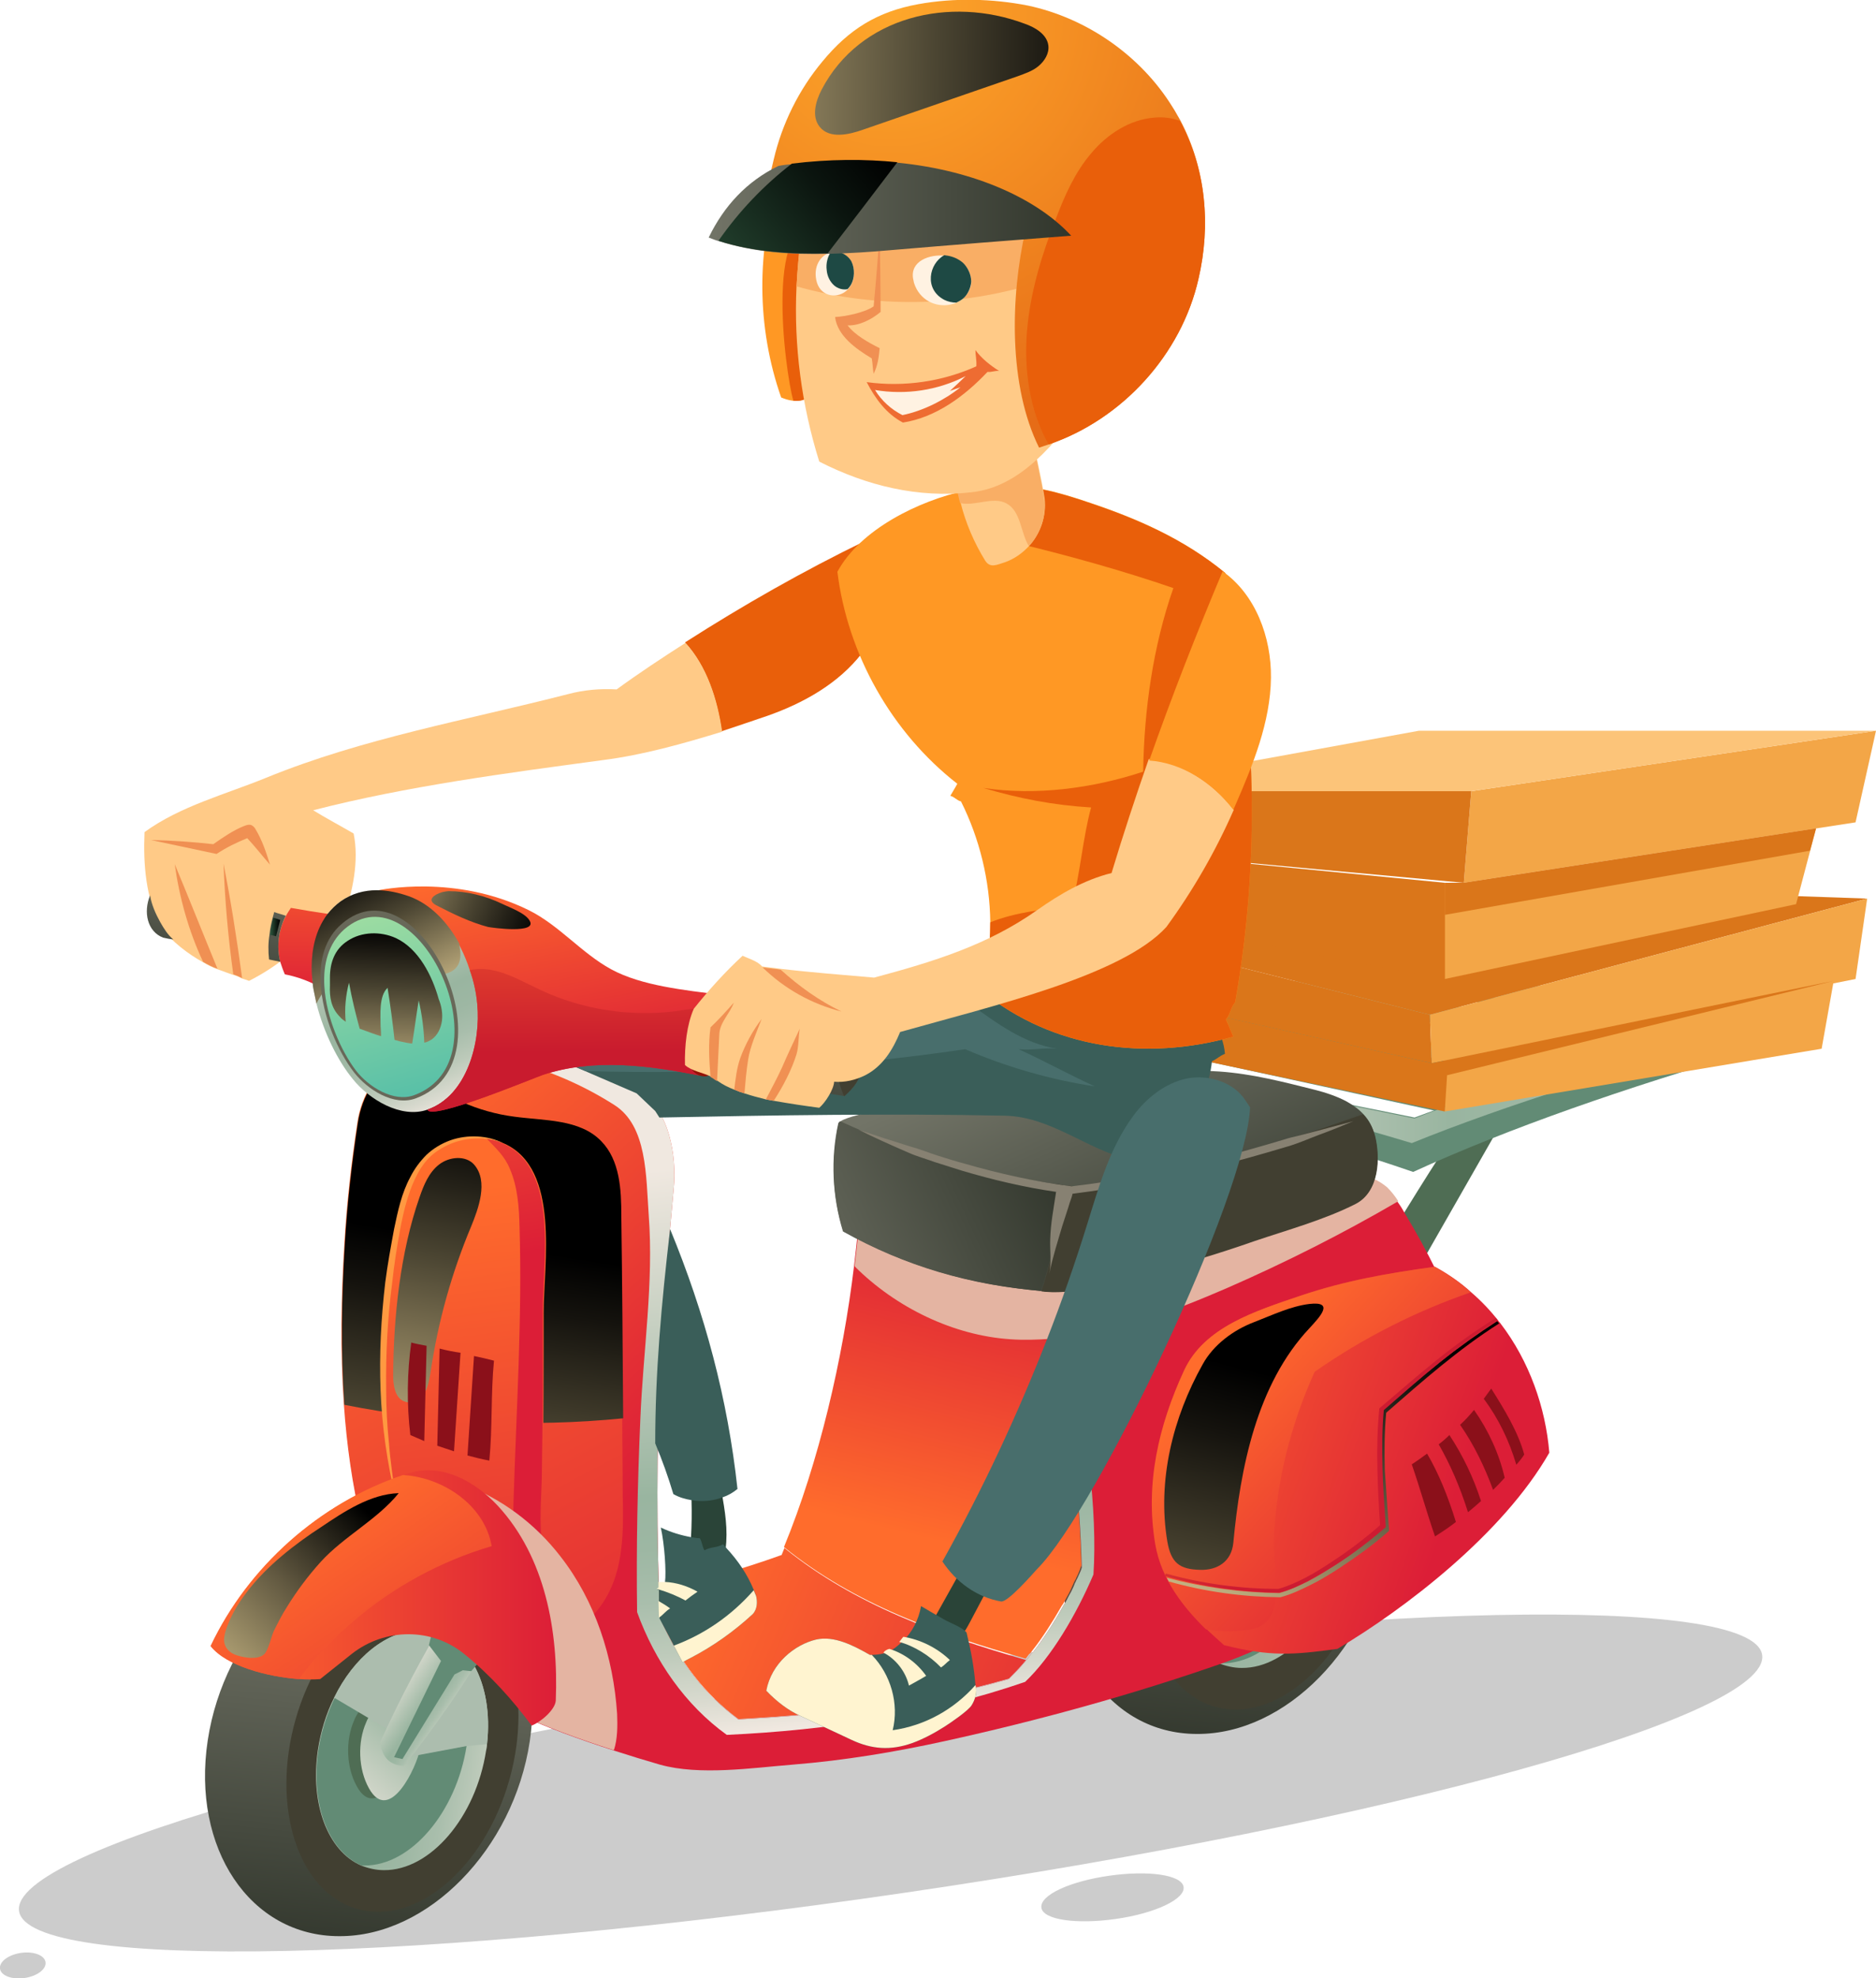 <?xml version="1.0" encoding="utf-8"?>
<!-- Generator: Adobe Illustrator 24.1.0, SVG Export Plug-In . SVG Version: 6.00 Build 0)  -->
<svg version="1.1" id="Layer_1" xmlns="http://www.w3.org/2000/svg" xmlns:xlink="http://www.w3.org/1999/xlink" x="0px" y="0px"
	 viewBox="0 0 403.7 425.5" style="enable-background:new 0 0 403.7 425.5;" xml:space="preserve">
<style type="text/css">
	.st0{opacity:0.2;fill-rule:evenodd;clip-rule:evenodd;enable-background:new    ;}
	.st1{fill:#628B75;}
	.st2{fill:#4F6D54;}
	.st3{fill:url(#SVGID_1_);}
	.st4{fill:#DA761A;}
	.st5{fill:#F3A647;}
	.st6{fill:#FCC479;}
	.st7{fill:url(#SVGID_2_);}
	.st8{fill:#413F31;}
	.st9{fill:url(#SVGID_3_);}
	.st10{fill:url(#SVGID_4_);}
	.st11{fill:url(#SVGID_5_);}
	.st12{fill:url(#SVGID_6_);}
	.st13{fill:url(#SVGID_7_);}
	.st14{fill:url(#SVGID_8_);}
	.st15{fill:url(#SVGID_9_);}
	.st16{fill:url(#SVGID_10_);}
	.st17{fill:url(#SVGID_11_);}
	.st18{fill:url(#SVGID_12_);}
	.st19{fill:url(#SVGID_13_);}
	.st20{fill:#FF9941;}
	.st21{fill:url(#SVGID_14_);}
	.st22{fill:url(#SVGID_15_);}
	.st23{fill:#8B101A;}
	.st24{fill:url(#SVGID_16_);}
	.st25{fill:url(#SVGID_17_);}
	.st26{fill:url(#SVGID_18_);}
	.st27{fill:#E4B4A2;}
	.st28{fill:url(#SVGID_19_);}
	.st29{fill:url(#SVGID_20_);}
	.st30{fill:url(#SVGID_21_);}
	.st31{fill:#ACBDAE;}
	.st32{fill:url(#SVGID_22_);}
	.st33{fill:url(#SVGID_23_);}
	.st34{fill:url(#SVGID_24_);}
	.st35{fill:url(#SVGID_25_);}
	.st36{fill:url(#SVGID_26_);}
	.st37{fill:url(#SVGID_27_);}
	.st38{fill:#878172;}
	.st39{fill:#2A4438;}
	.st40{fill:#3A5E59;}
	.st41{fill:#486E6C;}
	.st42{fill:#FFF4D0;}
	.st43{fill:#E95F0A;}
	.st44{fill:#FFCA87;}
	.st45{fill:#F09053;}
	.st46{fill:#FF9824;}
	.st47{fill:#F9AE65;}
	.st48{fill:#EE6C32;}
	.st49{fill:#FFF2E2;}
	.st50{fill:url(#SVGID_28_);}
	.st51{fill:#1E4944;}
	.st52{fill:url(#SVGID_29_);}
	.st53{fill:url(#SVGID_30_);}
	.st54{fill:url(#SVGID_31_);}
	.st55{fill:url(#SVGID_32_);}
	.st56{fill:url(#SVGID_33_);}
	.st57{fill:#951206;}
	.st58{fill:url(#SVGID_34_);}
	.st59{fill:url(#SVGID_35_);}
	.st60{fill:url(#SVGID_36_);}
	.st61{fill:url(#SVGID_37_);}
	.st62{fill:url(#SVGID_38_);}
	.st63{fill:url(#SVGID_39_);}
	.st64{fill:url(#SVGID_40_);}
	.st65{fill:url(#SVGID_41_);}
	.st66{fill:url(#SVGID_42_);}
	.st67{fill:#686859;}
	.st68{fill:url(#SVGID_43_);}
	.st69{fill:url(#SVGID_44_);}
</style>
<g>
	<g>
		<path class="st0" d="M188.2,360c103.6-15.2,189.1-17,191-4c1.9,13.1-80.5,35.9-184.1,51.1c-103.6,15.2-189.1,17-191,4
			C2.2,398,84.6,375.2,188.2,360z"/>
		<path class="st0" d="M238.7,403.5c8.4-1.2,15.6-0.2,16,2.4s-6.1,5.7-14.6,6.9c-8.4,1.2-15.6,0.2-16-2.4
			C223.7,407.7,230.2,404.7,238.7,403.5z"/>
		<path class="st0" d="M4.5,420.1c2.7-0.4,5.1,0.5,5.3,2c0.2,1.5-1.8,3-4.5,3.4c-2.7,0.4-5.1-0.5-5.3-2
			C-0.2,422,1.8,420.5,4.5,420.1z"/>
	</g>
</g>
<g>
	<g>
		<path class="st1" d="M296.3,208.8c-23.7,4.6-47.7,11.4-71.8,19.8c25.8,4.1,52.3,10.7,79.3,18.8c20.5-8.3,46.1-16.2,73.9-23.9
			C349.6,216.5,322.3,211.2,296.3,208.8z M362.7,223.7c-0.5,0.1-1,0.3-1.5,0.4c-1.5,0.4-2.9,0.8-4.4,1.2l-67.7-11.4
			c2.2-0.5,4.3-0.9,6.4-1.3C316,214.9,338.9,218.9,362.7,223.7z M269.3,218.5c4.7-1.2,9.2-2.3,13.6-3.3l65.6,12.4
			c-3.9,1.1-7.8,2.3-11.7,3.5L269.3,218.5z M329.4,233.4c-3.8,1.2-7.5,2.4-11.2,3.7l-67.3-13.7c4.2-1.2,8.4-2.3,12.5-3.4
			L329.4,233.4z M235.8,228.2l-1.2-0.2c3.5-1,6.9-2,10.4-2.9l66.4,14.4c-2.4,0.8-4.7,1.7-7,2.6L235.8,228.2z"/>
		<path class="st2" d="M312.5,244.9c-0.8,0.3-14.3,22.4-14.3,22.4l6.2,7l18.4-32.2L312.5,244.9z"/>
		<path class="st1" d="M377.7,222l-1.2,4.2c-26.6,7.8-51.4,16.3-72.4,25.9c-22.7-7.8-49.4-15-78.4-21.9l-1.1-3.2l11.3-0.4l68.5,13.8
			c17.9-6.7,36.8-12.7,56.9-18L377.7,222z"/>
		<linearGradient id="SVGID_1_" gradientUnits="userSpaceOnUse" x1="224.572" y1="226.6" x2="377.741" y2="226.6">
			<stop  offset="0" style="stop-color:#F0E8E0"/>
			<stop  offset="0.57" style="stop-color:#99B5A0"/>
			<stop  offset="0.662" style="stop-color:#9DB7A3"/>
			<stop  offset="0.755" style="stop-color:#A9BEAC"/>
			<stop  offset="0.847" style="stop-color:#BDCABA"/>
			<stop  offset="0.938" style="stop-color:#D9DACF"/>
			<stop  offset="1" style="stop-color:#F0E8E0"/>
		</linearGradient>
		<path class="st3" d="M296.3,207.3c-23.7,4.6-47.7,11.4-71.8,19.8c25.8,4.1,52.3,10.7,79.3,18.8c20.5-8.3,46.1-16.2,73.9-23.9
			C349.6,215,322.3,209.8,296.3,207.3z M362.7,222.2c-0.5,0.1-1,0.3-1.5,0.4c-1.5,0.4-2.9,0.8-4.4,1.2l-67.7-11.4
			c2.2-0.5,4.3-0.9,6.4-1.3C316,213.4,338.9,217.4,362.7,222.2z M269.3,217c4.7-1.2,9.2-2.3,13.6-3.3l65.6,12.4
			c-3.9,1.1-7.8,2.3-11.7,3.5L269.3,217z M329.4,231.9c-3.8,1.2-7.5,2.4-11.2,3.7l-67.3-13.7c4.2-1.2,8.4-2.3,12.5-3.4L329.4,231.9z
			 M235.8,226.7l-1.2-0.2c3.5-1,6.9-2,10.4-2.9l66.4,14.4c-2.4,0.8-4.7,1.7-7,2.6L235.8,226.7z"/>
	</g>
	<g>
		<polygon class="st4" points="224.6,197.5 303.6,189.9 401.8,193.3 307.7,218.3 		"/>
		<g>
			<polygon class="st5" points="315,189.9 399.3,176.9 403.7,157.2 316.6,170.2 			"/>
			<polygon class="st5" points="310.9,210.6 386.5,194.5 390.8,178.2 315,189.9 310.9,189.9 			"/>
			<polygon class="st6" points="233.9,170.2 316.6,170.2 403.7,157.2 305.3,157.2 			"/>
			<g>
				<polygon class="st4" points="233.9,170.2 235.9,182.6 315,189.9 316.6,170.2 				"/>
				<polygon class="st4" points="240,183 240,197.1 310.9,210.6 310.9,189.9 				"/>
				<polygon class="st4" points="310.9,196.8 389.5,183 390.8,178.2 315,189.9 310.9,189.9 				"/>
			</g>
		</g>
		<polygon class="st4" points="224.6,197.5 226.2,210.6 308.1,228.7 307.7,218.3 		"/>
		<polygon class="st5" points="307.7,218.3 308.1,228.7 399.3,210.6 401.8,193.3 		"/>
		<polygon class="st5" points="394.6,211 392,225.6 310.9,239.1 310.9,228.1 		"/>
		<polygon class="st4" points="310.9,239.1 231.1,222.3 228.2,211 308.1,228.7 394.6,211 311.4,231.3 		"/>
	</g>
	<g>
		<g>
			<linearGradient id="SVGID_2_" gradientUnits="userSpaceOnUse" x1="267.427" y1="297.705" x2="258.913" y2="378.79">
				<stop  offset="0" style="stop-color:#727467"/>
				<stop  offset="1" style="stop-color:#31362C"/>
			</linearGradient>
			<path class="st7" d="M298.6,331.1c3.5-23.2-9.1-42.1-28.3-42.1c-19.1-0.1-37.5,18.7-41,41.9c-3.5,23.2,9.1,42.1,28.3,42.1
				C276.7,373.1,295.1,354.3,298.6,331.1z"/>
			
				<ellipse transform="matrix(0.273 -0.962 0.962 0.273 -123.34 502.844)" class="st8" cx="271.2" cy="333.1" rx="35.6" ry="23.9"/>
			<linearGradient id="SVGID_3_" gradientUnits="userSpaceOnUse" x1="226.495" y1="325.127" x2="299.457" y2="338.098">
				<stop  offset="0" style="stop-color:#F0E8E0"/>
				<stop  offset="0.57" style="stop-color:#99B5A0"/>
				<stop  offset="0.662" style="stop-color:#9DB7A3"/>
				<stop  offset="0.755" style="stop-color:#A9BEAC"/>
				<stop  offset="0.847" style="stop-color:#BDCABA"/>
				<stop  offset="0.938" style="stop-color:#D9DACF"/>
				<stop  offset="1" style="stop-color:#F0E8E0"/>
			</linearGradient>
			<path class="st9" d="M289.4,331.7c0,0.5-0.1,1-0.2,1.4c-2.2,14.3-12,25.8-22,25.7c-1.7,0-3.4-0.4-4.9-1
				c-7.1-3.1-11-13.1-9.3-24.8c0.6-4,1.8-7.9,3.5-11.3c4.2-8.6,11.3-14.5,18.5-14.5c0.2,0,0.4,0,0.6,0
				C285,307.8,290.9,318.4,289.4,331.7z"/>
			<path class="st1" d="M285,332.1c-2.2,14.2-12,25.8-22,25.7c-0.2,0-0.4,0-0.6,0c-7.1-3.1-11-13.1-9.3-24.8
				c2.2-14.3,12-25.8,22-25.7c0.2,0,0.4,0,0.6,0C282.8,310.4,286.8,320.4,285,332.1z"/>
			<path class="st2" d="M261.4,340.8c4.4,7.9,10.3-4.6,11-8.5c0.4-2.6,0.4-6.7-1.5-8.7c-1.2-1.3-3.1-2-4.8-1.7
				c-2.4,0.4-4.4,2.4-5.3,4.7C258.9,330.9,259.1,336.7,261.4,340.8z"/>
			<linearGradient id="SVGID_4_" gradientUnits="userSpaceOnUse" x1="255.207" y1="347.949" x2="273.249" y2="326.664">
				<stop  offset="0" style="stop-color:#F0E8E0"/>
				<stop  offset="1" style="stop-color:#99B5A0"/>
			</linearGradient>
			<path class="st10" d="M264,341.2c4.4,7.9,10.3-4.6,11-8.5c0.4-2.6,0.4-6.7-1.5-8.7c-1.2-1.3-3.1-2-4.8-1.7
				c-2.4,0.4-4.4,2.4-5.3,4.7C261.5,331.3,261.7,337.1,264,341.2z"/>
		</g>
		<linearGradient id="SVGID_5_" gradientUnits="userSpaceOnUse" x1="106.742" y1="211.392" x2="175.258" y2="285.179">
			<stop  offset="0" style="stop-color:#FF6C2C"/>
			<stop  offset="1" style="stop-color:#DC1E37"/>
		</linearGradient>
		<path class="st11" d="M323.3,313.9c-10.2,13.1-22.8,24.6-37.3,32.9c-7.2,4.1-14.8,8.1-22.7,10.9c-19.4,6.8-39.8,12.4-59.8,16.8
			c-10.9,2.4-21.8,4.2-32.9,5.1c-8.8,0.7-20,2.4-28.6,0c-3.1-0.9-6.4-1.9-9.8-3c-14.7-4.7-31.2-11.3-41.8-20.7
			c-1.3-1.2-2.5-2.4-3.6-3.6c-3.8-7.5-6.6-15.3-8.6-23.4c-5-19.8-5.1-41-3.9-61.2c0.5-8.7,1.5-17.5,2.8-26.1c0.9-6,4-10.7,8.8-13.9
			c1-0.7,2.1-1.3,3.2-1.9c0,0,0,0,0,0c15.5-2.8,33.4,1.4,48.7,9.5c6.3,3.3,7.8,13.7,7.2,20.1c-0.9,10.2-1.9,20.4-2.5,30.6
			c-1.1,18.7-1.3,37.4-0.7,56.1c0,2,0.1,3.9,0.2,5.9c4.2,9.7,9.8,16.6,16.9,21.9c19.9-1.1,39.1-3.2,58.2-8.7c1.1-1.1,2.4-2.4,3.7-4
			c0.3-0.3,0.6-0.7,0.8-1c0.2-0.3,0.4-0.6,0.7-0.8c2.2-2.8,4.4-6.2,6.3-9.6c0.3-0.6,0.7-1.1,1-1.7c0.3-0.6,0.6-1.2,0.9-1.7
			c0.3-0.6,0.6-1.2,0.8-1.8c0.2-0.3,0.3-0.7,0.5-1c0.2-0.4,0.3-0.7,0.5-1.1c0.2-0.4,0.4-0.9,0.5-1.3c-0.4-15-2.1-32.4-6.7-48.7
			c-1.2-4.4-2.6-8.7-4.3-12.8c-0.1-0.2-0.1-0.3-0.2-0.5c1.2-0.4,2.4-0.7,3.7-1.1c22.4-6.7,44.5-13.8,66.9-20.4
			c2-0.6,4.5,0.8,6.2,2.2c1,0.8,1.8,1.9,2.6,3c0.5,0.7,0.9,1.4,1.3,2.1C312,277,319.1,295.2,323.3,313.9z"/>
		<linearGradient id="SVGID_6_" gradientUnits="userSpaceOnUse" x1="79.412" y1="243.855" x2="151.577" y2="380.888">
			<stop  offset="0" style="stop-color:#FF6C2C"/>
			<stop  offset="1" style="stop-color:#DC1E37"/>
		</linearGradient>
		<path class="st12" d="M130.3,343.9c-4.1,6.9-12.1,10.9-20.1,12.2c-6.6,1.1-13.2,0.5-19.9-0.3c-1.3-1.2-2.5-2.4-3.6-3.6
			c-7.9-15.5-11.5-32.7-12.7-50.1c-0.8-11.5-0.6-23.2,0.1-34.5c0.5-8.7,1.5-17.5,2.8-26.1c0.9-6,4-10.7,8.8-13.9
			c1.1,1,2.3,2.2,3.7,3.3c6,4.9,13.4,8.2,21.1,9.2c6.6,0.9,14.2,0.5,18.8,5.3c4,4.1,4.3,10.4,4.3,16c0.1,14.5,0.2,29.1,0.3,43.6
			c0,5.5,0.1,11.1,0.1,16.6C134.2,329.3,134.2,337.4,130.3,343.9z"/>
		<linearGradient id="SVGID_7_" gradientUnits="userSpaceOnUse" x1="88.828" y1="379.409" x2="106.396" y2="267.783">
			<stop  offset="0" style="stop-color:#F9E3A5"/>
			<stop  offset="0.316" style="stop-color:#A2936B"/>
			<stop  offset="0.65" style="stop-color:#4B4532"/>
			<stop  offset="0.886" style="stop-color:#15130E"/>
			<stop  offset="1" style="stop-color:#000000"/>
		</linearGradient>
		<path class="st13" d="M134.1,305.1c-20,2-40.3,1-60-2.9c-0.8-11.5-0.6-23.2,0.1-34.5c0.5-8.7,1.5-17.5,2.8-26.1
			c0.9-6,4-10.7,8.8-13.9c1.1,1,2.3,2.2,3.7,3.3c6,4.9,13.4,8.2,21.1,9.2c6.6,0.9,14.2,0.5,18.8,5.3c4,4.1,4.3,10.4,4.3,16
			C133.9,276,134,290.5,134.1,305.1z"/>
		<linearGradient id="SVGID_8_" gradientUnits="userSpaceOnUse" x1="201.364" y1="331.524" x2="216.5" y2="268.005">
			<stop  offset="0" style="stop-color:#FF6C2C"/>
			<stop  offset="1" style="stop-color:#DC1E37"/>
		</linearGradient>
		<path class="st14" d="M232.7,336.8c-0.2,0.4-0.3,0.9-0.5,1.3c-0.2,0.4-0.3,0.8-0.5,1.1c-0.1,0.3-0.3,0.7-0.5,1
			c-0.3,0.6-0.5,1.2-0.8,1.8c-0.3,0.6-0.6,1.2-0.9,1.7c-0.3,0.6-0.6,1.2-1,1.7c-2,3.5-4.1,6.8-6.3,9.6c-0.2,0.3-0.4,0.6-0.7,0.8
			c-0.3,0.3-0.5,0.7-0.8,1c-18.7-5.3-36.8-11.7-52-24c7.5-18.2,12.7-40.5,15.1-60.6c0.3-2.6,0.6-5.1,0.8-7.5l37.2,10.3
			c1.7,4.1,3.1,8.4,4.3,12.8C230.6,304.4,232.3,321.8,232.7,336.8z"/>
		<linearGradient id="SVGID_9_" gradientUnits="userSpaceOnUse" x1="144.819" y1="343.319" x2="246.915" y2="386.574">
			<stop  offset="0" style="stop-color:#FF6C2C"/>
			<stop  offset="1" style="stop-color:#DC1E37"/>
		</linearGradient>
		<path class="st15" d="M168.8,333c-0.2,0.5-0.4,1-0.6,1.5c-8.6,3.1-17.4,5.6-26.4,7.5c0,2,0.1,3.9,0.2,5.9
			c4.2,9.7,9.8,16.6,16.9,21.9c19.9-1.1,39.1-3.2,58.2-8.7c1.1-1.1,2.4-2.4,3.7-4C202.1,351.7,184,345.3,168.8,333z"/>
		<linearGradient id="SVGID_10_" gradientUnits="userSpaceOnUse" x1="159.588" y1="249.751" x2="172.156" y2="371.378">
			<stop  offset="0" style="stop-color:#F0E8E0"/>
			<stop  offset="0.57" style="stop-color:#99B5A0"/>
			<stop  offset="0.662" style="stop-color:#9DB7A3"/>
			<stop  offset="0.755" style="stop-color:#A9BEAC"/>
			<stop  offset="0.847" style="stop-color:#BDCABA"/>
			<stop  offset="0.938" style="stop-color:#D9DACF"/>
			<stop  offset="1" style="stop-color:#F0E8E0"/>
		</linearGradient>
		<path class="st16" d="M235.3,338.7c-3.7,8.7-9.1,17.8-14.7,23.1c-20.6,7.1-42.4,10.4-64.2,11.4c-8.9-6.4-15.5-15.9-19.3-26.4
			c-0.2-13.9,0.1-27.8,0.7-41.6c0.6-14.6,2.9-29.3,1.8-43.8c-0.6-8.4-0.3-19.2-7.4-23.7c-12.7-8.1-27.9-12.3-43.1-11.9c0,0,0,0,0,0
			c15.5-2.8,33.4,1.4,48.7,9.5c6.3,3.3,7.8,13.7,7.2,20.1c-0.9,10.2-1.9,20.4-2.5,30.6c-1.1,18.7-1.3,37.4-0.7,56.1
			c0,2,0.1,3.9,0.2,5.9c4.2,9.7,9.8,16.6,16.9,21.9c19.9-1.1,39.1-3.2,58.2-8.7c1.1-1.1,2.4-2.4,3.7-4c0.3-0.3,0.6-0.7,0.8-1
			c0.2-0.3,0.4-0.6,0.7-0.8c2.2-2.8,4.4-6.2,6.3-9.6c0.3-0.6,0.7-1.1,1-1.7c0.3-0.6,0.6-1.2,0.9-1.7c0.3-0.6,0.6-1.2,0.8-1.8
			c0.2-0.3,0.3-0.7,0.5-1c0.2-0.4,0.3-0.7,0.5-1.1c0.2-0.4,0.4-0.9,0.5-1.3c-0.4-15-2.1-32.4-6.7-48.7c-1.2-4.4-2.6-8.7-4.3-12.8
			c-0.1-0.2-0.1-0.3-0.2-0.5c1.2-0.4,2.4-0.7,3.7-1.1c1.5,4.5,2.9,9.3,4.1,14.1C233.9,305.8,236.2,325.4,235.3,338.7z"/>
		<linearGradient id="SVGID_11_" gradientUnits="userSpaceOnUse" x1="237.54" y1="296.13" x2="312.896" y2="322.726">
			<stop  offset="0" style="stop-color:#FF6C2C"/>
			<stop  offset="1" style="stop-color:#DC1E37"/>
		</linearGradient>
		<path class="st17" d="M333.4,312.5c-10,17.5-31.1,33.6-45.6,42.2c-9.5,1.3-14.4,1.7-24.4-0.8c-1.2-1.1-2.5-2.2-3.8-3.5
			c-3-2.9-5.9-6.2-8-10.2c-0.1-0.3-0.3-0.5-0.4-0.8c-1.1-2.3-2-4.7-2.4-7.3c-2.2-13,0.7-25.5,6.2-37.4c4.3-9.3,15.2-12.7,24.9-16
			c9.7-3.3,18.8-4.8,28.9-6.2c2.9,1.6,5.5,3.4,7.8,5.5c2.2,1.9,4.1,3.9,5.9,6.2c0.1,0.2,0.3,0.3,0.4,0.5
			C329.1,292.8,332.6,302.8,333.4,312.5z"/>
		<linearGradient id="SVGID_12_" gradientUnits="userSpaceOnUse" x1="96.323" y1="256.201" x2="111.729" y2="374.99">
			<stop  offset="0" style="stop-color:#FF6C2C"/>
			<stop  offset="1" style="stop-color:#DC1E37"/>
		</linearGradient>
		<path class="st18" d="M120.3,350.7c-2.5-1-5-2.1-7.5-3.1c-4.7-2-9.1-4.3-13.4-7.2c-6.6-4.5-12.6-10.4-14.2-18.2
			c-3.6-17.7-3.4-36-0.3-53.8c1.3-7.3,2.8-17.4,9.9-21.5c3-1.8,6.7-2.5,10.2-1.9c1.2,0.2,2.4,0.5,3.5,1c12.1,5.4,8.5,26,8.5,36.3
			c0,11.7,0,23.3-0.2,35c-0.1,5.3-0.7,10.8,0.2,16.1C117.8,339.1,119.1,344.9,120.3,350.7z"/>
		<linearGradient id="SVGID_13_" gradientUnits="userSpaceOnUse" x1="81.949" y1="330.482" x2="100.328" y2="238.046">
			<stop  offset="0" style="stop-color:#F9E3A5"/>
			<stop  offset="0.316" style="stop-color:#A2936B"/>
			<stop  offset="0.65" style="stop-color:#4B4532"/>
			<stop  offset="0.886" style="stop-color:#15130E"/>
			<stop  offset="1" style="stop-color:#000000"/>
		</linearGradient>
		<path class="st19" d="M84.6,295.8c0,2.2,0.4,5,2.5,5.7c1.6,0.6,3.3-0.4,4.2-1.8c0.9-1.4,1.1-3.1,1.4-4.8
			c1.6-10.7,4.5-21.1,8.7-31.1c1.5-3.7,3.8-9.7,0.6-13.3c-1.8-2-5.3-1.7-7.5,0c-2.2,1.7-3.3,4.4-4.2,7
			C86.1,269.5,84.7,283.3,84.6,295.8z"/>
		<path class="st20" d="M85.1,322.1c-1.8-7.5-2.9-15.2-3.2-23c-0.3-7.8,0.1-15.5,1-23.2c0.5-3.9,1.2-7.7,1.9-11.5
			c0.8-3.8,1.6-7.7,3.5-11.2c0.9-1.8,2.1-3.4,3.5-4.8c1.5-1.4,3.2-2.4,5.1-3.1c3.7-1.3,8-1.1,11.4,0.6c-3.6-1.4-7.7-1.3-11.2,0.1
			c-1.7,0.7-3.4,1.7-4.7,3c-1.3,1.3-2.3,2.9-3.1,4.6c-1.6,3.4-2.5,7.2-3.2,10.9c-0.7,3.8-1.3,7.6-1.7,11.4c-1,7.6-1.4,15.3-1.3,23
			c0,3.8,0.2,7.7,0.6,11.5C84,314.4,84.6,318.2,85.1,322.1z"/>
		<linearGradient id="SVGID_14_" gradientUnits="userSpaceOnUse" x1="96.32" y1="204.776" x2="108.482" y2="270.454">
			<stop  offset="0" style="stop-color:#FF6C2C"/>
			<stop  offset="1" style="stop-color:#DC1E37"/>
		</linearGradient>
		<path class="st21" d="M120.3,350.7c-2.5-1-5-2.1-7.5-3.1c-2.6-7.7-2.5-16.2-2.3-24.4c0.6-19.8,1.9-39.6,1.3-59.3
			c-0.1-4.2-0.4-8.6-2.1-12.5c-1.1-2.7-3-4.4-4.9-6.4c1.2,0.2,2.4,0.5,3.5,1c12.1,5.4,8.5,26,8.5,36.3c0,11.7,0,23.3-0.2,35
			c-0.1,5.3-0.7,10.8,0.2,16.1C117.8,339.1,119.1,344.9,120.3,350.7z"/>
		
			<linearGradient id="SVGID_15_" gradientUnits="userSpaceOnUse" x1="251.551" y1="295.803" x2="305.067" y2="335.534" gradientTransform="matrix(0.994 0.112 -0.112 0.994 46.719 -30.683)">
			<stop  offset="0" style="stop-color:#FF6C2C"/>
			<stop  offset="1" style="stop-color:#DC1E37"/>
		</linearGradient>
		<path class="st22" d="M308.7,272.5c2.9,1.6,5.5,3.4,7.8,5.5c-11.9,4.1-23.3,9.9-33.6,17.1c-5.2,11.5-8.2,23.5-8.8,36.1
			c-0.3,5.7,3.2,17.6-4.5,19.2c-2.9,0.6-6.5,0.7-10.1,0.1c-4.8-4.7-9.6-10.7-10.9-18.3c-2.2-13,0.7-25.5,6.2-37.4
			c4.3-9.3,15.2-12.7,24.9-16C289.5,275.5,298.6,273.9,308.7,272.5z"/>
		<path class="st23" d="M88.5,288.8c1.1,0.3,2.2,0.5,3.3,0.7L91.3,310c-1-0.4-2-0.9-3-1.3C87.5,302,87.6,295.3,88.5,288.8z
			 M94.6,290.1l-0.5,20.9c1.2,0.4,2.4,0.8,3.6,1.2l1.4-21.2C97.7,290.8,96.1,290.5,94.6,290.1z M102,291.7l-1.4,21.4
			c1.5,0.4,3.1,0.8,4.7,1.1c0.7-7.2,0.3-14.3,1-21.5C104.8,292.3,103.4,292,102,291.7z"/>
		<linearGradient id="SVGID_16_" gradientUnits="userSpaceOnUse" x1="236.922" y1="419.415" x2="268.815" y2="294.545">
			<stop  offset="0" style="stop-color:#F9E3A5"/>
			<stop  offset="0.316" style="stop-color:#A2936B"/>
			<stop  offset="0.65" style="stop-color:#4B4532"/>
			<stop  offset="0.886" style="stop-color:#15130E"/>
			<stop  offset="1" style="stop-color:#000000"/>
		</linearGradient>
		<path class="st24" d="M258.8,293.5c-6.4,11.4-9.8,25-7.6,38.1c0.8,4.6,2.6,6,7.1,6.1c3.7,0.1,6.7-1.8,7.1-5.8
			c1.5-16,5-34.1,16.4-46.2c2.3-2.5,5.4-5.8,0-5.2c-4.1,0.5-8,2.4-11.9,3.9C265.4,286.1,261.1,289.3,258.8,293.5z"/>
		<path class="st23" d="M307.1,312.7c2.4,4.1,4.4,8.9,6.2,14.7c-1.4,1.1-2.9,2.1-4.5,3.1c-1.8-5.2-3.2-10.3-5-15.5
			C304.9,314.3,306,313.5,307.1,312.7z M309.6,310.7c2.4,4.2,4.5,8.9,6.3,14.6c1-0.8,1.9-1.6,2.8-2.4c-1.6-5-3.9-9.8-6.8-14.2
			C311.2,309.4,310.4,310.1,309.6,310.7z M314.2,306.5c3,4.3,5.3,9.1,7.1,14c0.8-0.8,1.7-1.7,2.5-2.6c-1.2-5.2-3.5-10.2-6.6-14.6
			C316.2,304.5,315.3,305.5,314.2,306.5z M320.9,298.7c-0.5,0.7-1.1,1.5-1.6,2.2c3.2,4.3,5.5,9.1,7,14.2c0.6-0.7,1.2-1.4,1.7-2.2
			C326.7,308,323.6,303,320.9,298.7z"/>
		<linearGradient id="SVGID_17_" gradientUnits="userSpaceOnUse" x1="265.272" y1="363.668" x2="298.529" y2="284.6">
			<stop  offset="0" style="stop-color:#F9E3A5"/>
			<stop  offset="0.316" style="stop-color:#A2936B"/>
			<stop  offset="0.65" style="stop-color:#4B4532"/>
			<stop  offset="0.886" style="stop-color:#15130E"/>
			<stop  offset="1" style="stop-color:#000000"/>
		</linearGradient>
		<path class="st25" d="M298.9,329l0,0.3l-0.2,0.2c-3.4,3-7.1,5.6-10.9,8.1c-1.9,1.2-3.8,2.4-5.9,3.4c-2,1-4.1,2-6.4,2.6l0,0l-0.1,0
			c-8.1-0.1-16.1-1.2-23.9-3.4c-0.1-0.3-0.3-0.5-0.4-0.8c7.9,2.1,16.1,3.2,24.2,3.3h0c2.1-0.6,4.1-1.5,6.1-2.5c2-1,3.9-2.2,5.7-3.4
			c3.7-2.4,7.2-5,10.5-7.9c-0.3-4.1-0.5-8.3-0.6-12.4c-0.1-4.3,0-8.5,0.4-12.8l0-0.2l0.1-0.1c4.1-3.5,8.1-7,12.4-10.4
			c3.9-3.1,8.1-6.1,12.3-8.8c0.1,0.2,0.3,0.3,0.4,0.5c-8.7,5.5-16.5,12.4-24.3,19.2c-0.4,4.1-0.4,8.3-0.3,12.5
			C298.3,320.6,298.6,324.8,298.9,329z"/>
		<linearGradient id="SVGID_18_" gradientUnits="userSpaceOnUse" x1="238.097" y1="280.034" x2="285.396" y2="310.711">
			<stop  offset="0" style="stop-color:#FF6C2C"/>
			<stop  offset="1" style="stop-color:#CD1B31"/>
		</linearGradient>
		<path class="st26" d="M250.9,338.5c7.9,2.2,16.1,3.3,24.3,3.3l-0.1,0c2.1-0.6,4.1-1.5,6-2.5c1.9-1,3.8-2.2,5.6-3.4
			c3.7-2.4,7.2-5.1,10.5-8l-0.2,0.5c-0.3-4.2-0.5-8.4-0.6-12.6c-0.1-4.2,0-8.4,0.4-12.6l0-0.2l0.1-0.1c4-3.4,8-6.9,12.1-10.2
			c4.1-3.3,8.4-6.4,12.9-9.2l0.4,0.5c-8.9,5.6-16.8,12.6-24.7,19.5l0.2-0.3c-0.4,4.1-0.4,8.3-0.3,12.5c0.1,4.2,0.4,8.3,0.7,12.5
			l0,0.3l-0.2,0.2c-3.4,2.9-6.9,5.6-10.7,8c-1.9,1.2-3.8,2.3-5.8,3.4c-2,1-4,2-6.2,2.5l-0.1,0l-0.1,0c-8.3-0.1-16.5-1.3-24.5-3.6
			L250.9,338.5z"/>
		<path class="st27" d="M132.1,376.5c-14.7-4.7-31.2-11.3-41.8-20.7c-1.3-1.2-2.5-2.4-3.6-3.6c-3.8-7.5-6.6-15.3-8.6-23.4
			c0.2-0.4,0.4-0.8,0.6-1.3c1.9-3.7,4.7-6.9,8.3-9c3.9-2.3,8.3-0.7,12.4,0.7c8.4,3,15.8,8.6,21.2,15.6c7.5,9.6,11.4,21.7,12.2,33.9
			C132.9,371.3,132.9,374.1,132.1,376.5z"/>
		<g>
			<linearGradient id="SVGID_19_" gradientUnits="userSpaceOnUse" x1="82.825" y1="341.221" x2="74.311" y2="422.305">
				<stop  offset="0" style="stop-color:#727467"/>
				<stop  offset="1" style="stop-color:#31362C"/>
			</linearGradient>
			<path class="st28" d="M114,374.6c3.5-23.2-9.1-42.1-28.3-42.1c-19.1-0.1-37.5,18.7-41,41.9c-3.5,23.2,9.1,42.1,28.3,42.1
				C92.1,416.6,110.5,397.8,114,374.6z"/>
			
				<ellipse transform="matrix(0.273 -0.962 0.962 0.273 -299.33 356.897)" class="st8" cx="86.6" cy="376.6" rx="35.6" ry="23.9"/>
			<linearGradient id="SVGID_20_" gradientUnits="userSpaceOnUse" x1="41.893" y1="368.642" x2="114.854" y2="381.613">
				<stop  offset="0" style="stop-color:#F0E8E0"/>
				<stop  offset="0.57" style="stop-color:#99B5A0"/>
				<stop  offset="0.662" style="stop-color:#9DB7A3"/>
				<stop  offset="0.755" style="stop-color:#A9BEAC"/>
				<stop  offset="0.847" style="stop-color:#BDCABA"/>
				<stop  offset="0.938" style="stop-color:#D9DACF"/>
				<stop  offset="1" style="stop-color:#F0E8E0"/>
			</linearGradient>
			<path class="st29" d="M104.8,375.2c0,0.5-0.1,1-0.2,1.4c-2.2,14.3-12,25.8-22,25.7c-1.7,0-3.4-0.4-4.9-1
				c-7.1-3.1-11-13.1-9.3-24.8c0.6-4,1.8-7.9,3.5-11.3c4.2-8.6,11.3-14.5,18.5-14.5c0.2,0,0.4,0,0.6,0
				C100.4,351.3,106.3,361.9,104.8,375.2z"/>
			<path class="st1" d="M100.4,375.6c-2.2,14.2-12,25.8-22,25.7c-0.2,0-0.4,0-0.6,0c-7.1-3.1-11-13.1-9.3-24.8
				c2.2-14.3,12-25.8,22-25.7c0.2,0,0.4,0,0.6,0C98.2,353.9,102.2,363.9,100.4,375.6z"/>
			<path class="st2" d="M76.8,384.3c4.4,7.9,10.3-4.6,11-8.5c0.4-2.6,0.4-6.7-1.5-8.7c-1.2-1.3-3.1-2-4.8-1.7
				c-2.4,0.4-4.4,2.4-5.3,4.7C74.3,374.4,74.5,380.2,76.8,384.3z"/>
			<linearGradient id="SVGID_21_" gradientUnits="userSpaceOnUse" x1="70.605" y1="391.464" x2="88.646" y2="370.18">
				<stop  offset="0" style="stop-color:#F0E8E0"/>
				<stop  offset="1" style="stop-color:#99B5A0"/>
			</linearGradient>
			<path class="st30" d="M79.4,384.7c4.4,7.9,10.3-4.6,11-8.5c0.4-2.6,0.4-6.7-1.5-8.7c-1.2-1.3-3.1-2-4.8-1.7
				c-2.4,0.4-4.4,2.4-5.3,4.7C76.9,374.8,77.1,380.6,79.4,384.7z"/>
			<path class="st31" d="M104.8,375.2l-4.4,0.4L87.6,378l-3.7-5.7l-12-7.1c4.2-8.6,11.3-14.5,18.5-14.5c0.2,0,0.4,0,0.6,0
				C100.4,351.3,106.3,361.9,104.8,375.2z"/>
			<linearGradient id="SVGID_22_" gradientUnits="userSpaceOnUse" x1="84.797" y1="358.773" x2="99.189" y2="368.706">
				<stop  offset="0" style="stop-color:#F0E8E0"/>
				<stop  offset="0.57" style="stop-color:#99B5A0"/>
				<stop  offset="0.662" style="stop-color:#9DB7A3"/>
				<stop  offset="0.755" style="stop-color:#A9BEAC"/>
				<stop  offset="0.847" style="stop-color:#BDCABA"/>
				<stop  offset="0.938" style="stop-color:#D9DACF"/>
				<stop  offset="1" style="stop-color:#F0E8E0"/>
			</linearGradient>
			<path class="st32" d="M104.7,354.1c-5.4,9.4-11.1,17.2-17.7,25.8c-3.1-0.2-4.7-1.7-5.2-5.1c4.4-9.7,9.4-19.1,14.9-28.2
				C100,347.8,102.3,351.5,104.7,354.1z"/>
			<polygon class="st1" points="97.8,360.2 99.6,359.3 101.4,359.5 103.1,357.5 93.1,350.6 92.3,353.9 94.9,357.3 84.8,378 
				86.6,378.4 			"/>
			<g>
				<linearGradient id="SVGID_23_" gradientUnits="userSpaceOnUse" x1="45.313" y1="343.736" x2="119.669" y2="343.736">
					<stop  offset="0" style="stop-color:#FF6C2C"/>
					<stop  offset="1" style="stop-color:#DC1E37"/>
				</linearGradient>
				<path class="st33" d="M119.6,365.8c-0.1,2-3.3,4.7-5.2,5.4c-4-5.4-8.9-10.9-14.5-15.4c-7-5.7-17-5.6-24.1-0.1
					c-3.9,3.1-6.9,5.5-6.9,5.5c-1.3,0.1-2.9,0.1-4.5,0c-6.8-0.5-15.6-2.8-19-7.1c8.1-17.1,23.4-30.7,41.4-36.8
					c0.4-0.1,0.8-0.3,1.2-0.4c7-2.2,14.2,1.7,19.2,7.1C117.3,335,120.2,350.8,119.6,365.8z"/>
				<linearGradient id="SVGID_24_" gradientUnits="userSpaceOnUse" x1="64.846" y1="326.433" x2="109.848" y2="392.111">
					<stop  offset="0" style="stop-color:#FF6C2C"/>
					<stop  offset="1" style="stop-color:#DC1E37"/>
				</linearGradient>
				<path class="st34" d="M105.8,332.6c-10.9,3.2-21.2,8.8-29.8,16.2c-4.3,3.7-8.3,7.8-11.7,12.4c-6.8-0.5-15.6-2.8-19-7.1
					c8.1-17.1,23.4-30.7,41.4-36.8c0.4,0,0.8,0.1,1.2,0.1C96.3,318.4,104.4,324.3,105.8,332.6z"/>
			</g>
			<linearGradient id="SVGID_25_" gradientUnits="userSpaceOnUse" x1="27.172" y1="377.17" x2="78.66" y2="324.87">
				<stop  offset="0" style="stop-color:#F9E3A5"/>
				<stop  offset="8.763931e-02" style="stop-color:#EED99E"/>
				<stop  offset="0.241" style="stop-color:#D1BF8B"/>
				<stop  offset="0.442" style="stop-color:#A2946B"/>
				<stop  offset="0.683" style="stop-color:#615840"/>
				<stop  offset="0.955" style="stop-color:#0E0D09"/>
				<stop  offset="1" style="stop-color:#000000"/>
			</linearGradient>
			<path class="st35" d="M53.1,342.5c-2.1,2.7-3.7,5.6-4.6,8.5c-0.2,0.8-0.4,1.7-0.2,2.5c0.3,1.3,1.4,2.2,2.7,2.6
				c1.6,0.5,4.4,1,5.8-0.2c0.9-0.7,1.6-3.9,2.1-5c0.9-1.8,1.8-3.6,2.9-5.3c2.1-3.4,4.5-6.6,7.2-9.6c5-5.5,12.2-9.1,16.8-14.8
				c-6.1,0.2-11.8,4-16.7,7.3C63.7,332,57.4,336.8,53.1,342.5z"/>
		</g>
		<path class="st27" d="M300.9,258.4C300.9,258.4,300.9,258.4,300.9,258.4c-12,7-24.3,13.2-36.9,18.7c-11.1,4.8-22.7,9.2-34.6,10.6
			c-1.1,0.1-2.2,0.3-3.3,0.3c-2.9,0.2-5.7,0.3-8.6,0.1c-12.3-0.8-24.7-6.8-33.6-15.7c0.3-2.6,0.6-5.1,0.8-7.5l37.2,10.3
			c-0.1-0.2-0.1-0.3-0.2-0.5c1.2-0.4,2.4-0.7,3.7-1.1c22.4-6.7,44.5-13.8,66.9-20.4c2-0.6,4.5,0.8,6.2,2.2
			C299.4,256.3,300.2,257.3,300.9,258.4z"/>
		<g>
			<linearGradient id="SVGID_26_" gradientUnits="userSpaceOnUse" x1="224.807" y1="223.683" x2="252.781" y2="285.712">
				<stop  offset="0" style="stop-color:#727467"/>
				<stop  offset="1" style="stop-color:#31362C"/>
			</linearGradient>
			<path class="st36" d="M291.6,258.9c-6.7,3.4-14.7,5.5-21.8,8c-7.4,2.6-15,4.9-22.6,6.8c-6.6,1.7-15.4,4.7-22.2,4.1
				c-15.7-1.3-29.8-5.3-43.5-12.9c-2.4-7.5-2.7-15.6-1-23.3c0-0.1,0.2-0.3,0.4-0.4c2.6-1.8,17.3-3.9,19.3-4.3
				c7-1.3,14.1-2.3,21.1-3.1c13.8-1.5,27-4.3,41.1-3.3c7.1,0.5,13.6,2.2,20.4,3.9c2.4,0.6,4.8,1.4,6.9,2.5c2.9,1.6,5.3,3.8,6.1,7.3
				C297,249,296.8,256.3,291.6,258.9z"/>
			<linearGradient id="SVGID_27_" gradientUnits="userSpaceOnUse" x1="163.484" y1="277.318" x2="227.135" y2="248.127">
				<stop  offset="0" style="stop-color:#727467"/>
				<stop  offset="1" style="stop-color:#31362C"/>
			</linearGradient>
			<path class="st37" d="M180.8,241.2c-0.2,0.1-0.3,0.3-0.4,0.4c-1.7,7.7-1.3,15.8,1,23.3c13.4,7.5,27.3,11.5,42.6,12.8
				c2.5-7.2,3.7-15,4.8-22.8C212.3,252.8,196,248.2,180.8,241.2z"/>
			<path class="st8" d="M293.3,239.7c-4.1,1.4-36.6,13.3-59.9,15.8c-1.5-0.2-3-0.4-4.5-0.5c-1.1,7.8-2.4,15.6-4.8,22.8
				c0.3,0,0.6,0.1,1,0.1c6.9,0.6,15.6-2.4,22.2-4.1c7.6-1.9,15.2-4.2,22.6-6.8c7.1-2.4,15.1-4.6,21.8-8c5.1-2.6,5.4-9.9,4.2-14.7
				C295.3,242.4,294.5,240.9,293.3,239.7z"/>
		</g>
		<path class="st38" d="M291.2,241.2c-2.4,1-4.8,2-7.3,2.9c-2.4,0.9-4.8,2-7.4,2.7c-5,1.5-10,2.9-15.1,4.2
			c-10.1,2.5-20.3,4.5-30.6,5.8c-0.1,0.6-0.5,1.6-0.6,1.9c-0.5,1.7-1.1,3.4-1.6,5c-1,3.4-2.1,6.8-2.8,10.3c0.5-2.4,0.1-5.1,0.2-7.5
			c0.1-3.3,0.7-6.4,1.2-9.7c0-0.1,0-0.3,0.1-0.4c-6.9-1-13.7-2.6-20.4-4.6c-1.9-0.6-3.8-1.2-5.7-1.8c-1.9-0.7-3.8-1.2-5.6-2
			c-3.7-1.6-7.3-3.2-10.9-5c3.8,1.3,7.5,2.5,11.4,3.7c1.9,0.5,3.8,1.3,5.7,1.9c1.9,0.6,3.8,1.2,5.7,1.7c7.6,2.2,15.3,3.9,23.1,4.9
			c0,0-0.1,0-0.1,0h0.2c0,0-0.1,0-0.1,0c10.3-1.2,20.5-3.2,30.5-5.8c5-1.3,10-2.7,15-4.2c1.2-0.4,2.5-0.7,3.8-1l3.8-1L291.2,241.2z"
			/>
		<path class="st38" d="M230.7,255.2h-0.2C230.5,255.2,230.5,255.2,230.7,255.2C230.6,255.2,230.6,255.2,230.7,255.2z"/>
	</g>
	<g>
		<path class="st39" d="M148.6,318.8c0.4,5.3,0.3,10.6-0.2,15.9c2.5,1.3,5,1.5,7.5,0.3c0.8-4.6,0.4-8.2-0.4-12.8
			c-0.2-1.3-0.5-2.6-1.5-3.5C152.8,317.5,150.4,318.6,148.6,318.8z"/>
		<path class="st40" d="M144.2,264.4c7.5,18.2,12.4,36.5,14.5,55.9c-1,0.8-2,1.4-3.2,1.8c-2.1,0.8-4.5,1-6.7,0.6
			c-1.3-0.2-2.7-0.6-3.9-1.3c-1.1-3.7-2.4-7.3-3.9-10.9C141,295.4,142.3,280.7,144.2,264.4z"/>
		<path class="st40" d="M263.6,226.7c-1.1,0.4-1.7,1.1-2.8,1.6c-1,9.7-8,18.2-17.3,21.3c-9.7-2.3-17.3-9.4-27.3-9.6
			c-24.8-0.5-49.4-0.1-74.3,0.4l-0.9-1.4l-4-3.8l-11.1-4.8l-1.9-0.8l-0.6-9c28.2-3.4,56.7-4.8,85-4.4c0-0.1,0-0.3,0-0.4
			c0.1-1.7,0.3-3.4,0.4-5.2c17.3,1.8,35.9,4.6,52.6,9.7C262.6,222.3,263.4,224.3,263.6,226.7z"/>
		<g>
			<path class="st41" d="M235.6,233.7c-9.4-1.4-19.1-4.2-27.9-8c-27,4-54.4,5.5-81.7,4.7l-1.9-0.8l-0.6-9c28.2-3.4,56.7-4.8,85-4.4
				c0-0.1,0-0.3,0-0.4c6,4.3,11.8,8.7,19,9.8c-2.9-0.3-5.4,0.4-8.3,0.1C224.7,228.2,230.1,231.2,235.6,233.7z"/>
		</g>
		<path class="st40" d="M162,347.2c-4,3.7-8.5,6.9-13.3,9.4c-0.6,0.3-1.2,0.6-1.8,1l-1.9-3.6l-3.1-5.9l-0.1-3.6l0-2.5
			c-0.1,0-0.3-0.1-0.4-0.1c0.1-0.1,0.3-0.2,0.4-0.3c0.5-0.3,0.9-0.7,1.3-1.1c0,0,0-0.1,0-0.1c0.3-2.3-0.1-8.2-0.9-11.8
			c2.1,1,4.4,1.7,6.7,2.1c0.6,0.1,1.2,0.2,1.7,0.2c0.5,0.8,0.5,1.8,1,2.6c1.4-0.8,2.6-0.5,4-1.3c0.3,0.3,0.5,0.5,0.7,0.8
			c2.5,2.7,4.5,5.6,5.9,9c0.2,0.4,0.3,0.8,0.5,1.2C163,344.5,163,346.1,162,347.2z"/>
		<path class="st42" d="M162,347.2c-4,3.7-8.5,6.9-13.3,9.4c-0.6,0.3-1.2,0.6-1.8,1l-1.9-3.6c6.5-2.4,12.3-6.4,17-11.7
			c0.1-0.1,0.1-0.1,0.2-0.2c0.2,0.4,0.3,0.8,0.5,1.2C163,344.5,163,346.1,162,347.2z"/>
		<path class="st42" d="M150.1,342.4c-1,0.7-1.6,1.1-2.6,1.9c-1.8-1-3.8-1.8-5.8-2.4c-0.1,0-0.3-0.1-0.4-0.1
			c0.1-0.1,0.3-0.2,0.4-0.3l0-1.2c0.5,0,0.9,0,1.4,0C145.5,340.4,148,341.2,150.1,342.4z"/>
		<path class="st42" d="M144.2,346c-1.1,0.7-1.3,1.2-2.4,2l-0.1-3.6C142.6,344.9,143.4,345.4,144.2,346z"/>
	</g>
	<g>
		<path class="st39" d="M207.6,336.4c-2.5,4.5-5.1,9.1-7.6,13.6c1,1.7,1.5,3.2,3.5,3.4c1.2,0.1,2.4-0.5,3.2-1.4c0.9-0.9,1.4-1.9,2-3
			c0.9-1.7,1.8-3.4,2.7-5.1c0.6-1.1,1.2-2.3,1.1-3.5C212.3,338.5,209.4,337.3,207.6,336.4z"/>
		<g>
			<path class="st43" d="M186.3,116.3c-13.4,6.5-26.4,13.9-38.9,21.9c4.6,5,6.9,12.1,7.9,19.1c3.3-1.1,6.6-2.2,9.8-3.3
				c7.7-2.7,15.3-6.9,20.4-13.5C190.5,134,189.4,123.5,186.3,116.3z"/>
			<path class="st44" d="M129.8,163.5c-20.7,2.8-42.2,5.6-62.4,10.8c2.4,1.5,6.3,3.6,8.7,5c1.2,5.9-0.2,12.5-2.2,18.2
				c-2,0.3-3.3,0.2-5.2,1c-3.9,5.3-9.2,9.5-15.1,12.5c-0.6-0.2-1.1-0.4-1.5-0.5c-0.6-0.3-1-0.5-1.9-0.8c0,0-0.1,0-0.1,0
				c-1.1-0.4-2.2-0.8-3.3-1.2c-1.1-0.4-2.1-0.9-3.1-1.5c-3.4-1.9-6.5-4.3-9.2-7.6c-3.1-6.5-3.7-13.2-3.4-20.4
				c7.7-5.6,17.4-8.1,26.2-11.7c20.8-8.5,43.2-12.4,65-18c3.4-0.9,6.9-1.2,10.4-1c4.8-3.5,9.8-6.8,14.8-10c4.6,5,6.9,12.1,7.9,19.1
				C146.9,160,138.4,162.4,129.8,163.5z"/>
			<path class="st45" d="M46.8,208.4c-1.1-0.4-2.1-0.9-3.1-1.5c-3.1-6.6-5.1-13.8-6.1-21C40.7,193.3,43.7,200.9,46.8,208.4z"/>
			<path class="st45" d="M52.1,210.4c-0.6-0.3-1-0.5-1.9-0.8c-1.1-7.9-1.8-15.8-2.1-23.8C49.7,193.9,51,202.2,52.1,210.4z"/>
			<path class="st45" d="M58.1,186c-1.6-1.8-3.2-3.9-4.9-5.7c-2.6,1.1-4.3,1.9-6.6,3.4c-4.7-1-9.4-2-14.1-3
				c4.6,0.1,8.9,0.4,13.4,0.9c2-1.4,4.3-3,6.6-3.9c0.5-0.2,1.1-0.4,1.6-0.2c0.4,0.2,0.7,0.5,0.9,0.9C56.4,180.7,57.3,183.4,58.1,186
				z"/>
		</g>
		<path class="st46" d="M265.8,215.6c-1,1.1-1,2.6-2,3.7c0.6,1.2,1,2.4,1.6,3.7c-18.9,5.3-38.8,2.6-54-9.7c-1-0.8-1.6-2.2-2.5-2.9
			c0.7-1.3,2.3-2.7,3.6-3.3c0.4-2.9,0.6-5.8,0.6-8.7c-0.1-9-2.3-18-6.3-26c-0.9-0.2-1.4-1-2.3-1.2c0.5-0.9,1.1-1.8,1.5-2.6
			c-14.1-11-23.6-27.8-25.8-45.6c4.9-9.1,17.5-15.3,27.7-17.5c2.6-0.6,5-0.9,7.2-1c6.6-0.3,12.3,1.2,19.6,3.7
			c9.8,3.3,19.9,7.6,28.9,15C270.5,153.2,271.2,185.2,265.8,215.6z"/>
		<path class="st43" d="M265.8,215.6c-1,1.1-1,2.6-2,3.7c0.6,1.2,1,2.4,1.6,3.7c-18.9,5.3-38.8,2.6-54-9.7c-1-0.8-1.6-2.2-2.5-2.9
			c0.7-1.3,2.3-2.7,3.6-3.3c0.4-2.9,0.6-5.8,0.6-8.7c5.5-2.2,11.6-2.8,17.5-3.5c1.8-6.5,2.4-14.7,4.2-21.2
			c-8.2-0.5-15.4-1.9-23.2-4.2c11.3,1.7,23.5,0.1,34.4-3.5c0.2-13.3,2.1-26.9,6.5-39.5c-10.8-3.7-21.9-6.8-33-9.5
			c-3-0.7-6-6.6-5.5-9.6c0.2-1,0.6-1.9,1.2-2.8c6.6-0.3,12.3,1.2,19.6,3.7c9.8,3.3,19.9,7.6,28.9,15
			C270.5,153.2,271.2,185.2,265.8,215.6z"/>
		<g>
			<path class="st46" d="M187.2,52.6c-1.3,6.9-3.4,13.7-6.2,20.2c-1.2,2.8-2.6,5.6-4,8.3c-0.9,1.6-1.9,3.3-3.3,4.4
				c-0.8,0.7-2,0.8-3.1,0.7c-0.9-0.1-1.8-0.4-2.5-0.7c-5.3-15.1-5.4-31.9-0.3-47.1c1.2-3.6,7.5-4.6,11.2-3.8c3.7,0.8,7,3.6,8.3,7.2
				C188.4,45.2,187.9,49,187.2,52.6z"/>
			<path class="st43" d="M182.7,62.5c-0.3,3.5-0.8,6.9-1.6,10.3c-1.2,2.8-2.6,5.6-4,8.3c-0.9,1.6-1.9,3.3-3.3,4.4
				c-0.8,0.7-2,0.8-3.1,0.7c0,0,0,0,0-0.1c-1.7-5.7-6.8-43.1,7.2-37.1c2.3,1,3.9,3.3,4.6,5.8C183,57.3,182.9,59.9,182.7,62.5z"/>
			<path class="st44" d="M221.4,117.5c-1.4,1.5-3.1,2.7-5,3.4c-1.9,0.6-3.3,1.4-4.4-0.3c-2.4-3.9-4.2-8.1-5.3-12.5
				c-0.8-3.1-1.3-6.2-1.4-9.4c-0.8-0.9,1.3-3,2.3-3.7c3.4-2.5,7.7-3.8,11.9-3.7c0.6,0,1.2,0.1,1.7,0.4c0.7,0.5,0.8,1.4,1,2.2
				c0.8,4.6,1.9,8.8,2.6,13.4C225.2,111,223.9,114.8,221.4,117.5z"/>
			<path class="st47" d="M221.4,117.5c-1.8-3-1.7-7.5-4.8-9.2c-2.9-1.6-6.9,0.7-10-0.1c-0.8-3.1-1.3-6.2-1.4-9.4
				c-0.8-0.9,1.3-3,2.3-3.7c3.4-2.5,7.7-3.8,11.9-3.7c0.6,0,1.2,0.1,1.7,0.4c0.7,0.5,0.8,1.4,1,2.2c0.8,4.6,1.9,8.8,2.6,13.4
				C225.2,111,223.9,114.8,221.4,117.5z"/>
			<path class="st44" d="M233.6,86.5c-6.4,8.7-13.9,18.3-24.6,19.4c-11.4,1.3-22.5-1.4-32.7-6.6c-3.8-12.1-5.5-24.9-4.9-37.6
				c0.2-3.6,0.5-7.2,1-10.8c0.7-4.5,1.6-8.7,3.4-12.5c1.4-3.1,3.2-5.9,5.8-8.4c5.9-5.7,14.1-8.9,22.3-8.5
				c13.2,0.8,24.5,11.2,29.4,23.6C238.3,57.4,241.5,75.8,233.6,86.5z"/>
			<path class="st47" d="M224,54.2c-1,2.8-2.6,5.3-4.4,7.7c-15.7,4.2-32.6,4.1-48.2-0.3c0.2-3.6,0.5-7.2,1-10.8
				c0.7-4.5,1.6-8.7,3.4-12.5c5.8-2.8,12.8-3.2,19.3-2.6c6.5,0.5,12.9,1.7,19.1,3.5c3.8,1.1,7.8,2.8,9.6,6.2
				C225.3,48.2,225.1,51.4,224,54.2z"/>
			<path class="st45" d="M189.3,50.3c-0.4,5.2-0.8,10.4-1.3,15.6c-1.8,1.3-6.1,2.2-8.3,2.3c0.5,4,4.4,6.8,7.9,8.9
				c0.2,1.1,0.2,2.3,0.4,3.3c0.9-1.8,1.1-3.5,1.3-5.5c-2.4-1.2-5.3-2.8-6.9-4.9c2.5,0.1,5.2-1.3,7.1-2.9
				C189.5,61.6,189.4,55.9,189.3,50.3z"/>
			<path class="st48" d="M194.3,90.9c7.1-1.1,13.3-5.7,18.2-10.9c0.9,0.1,1.6-0.3,2.5-0.2c-1.9-1.2-3.8-2.7-5.1-4.5
				c0,1.1,0.3,2.3,0.2,3.5c-7.3,3.3-15.6,4.5-23.6,3.4C188.4,85.8,190.7,89,194.3,90.9z"/>
			<path class="st49" d="M194.2,89.3c-2.4-1.2-4.5-3.1-5.9-5.4c6.6,1.1,13.5,0.1,19.5-3c-1,1-2.4,2.3-3.4,3.2
				c0.8-0.3,1.5-0.5,2.3-0.8C203.2,86.1,198.6,88.4,194.2,89.3z"/>
			<radialGradient id="SVGID_28_" cx="191.75" cy="2.275" r="93.964" gradientUnits="userSpaceOnUse">
				<stop  offset="0" style="stop-color:#FEA72B"/>
				<stop  offset="0.994" style="stop-color:#E66C17"/>
			</radialGradient>
			<path class="st50" d="M257.9,60c-3.7,16.3-16.4,30.2-32.2,35.6c-0.7,0.2-1.4,0.5-2.1,0.7c-6.6-13.3-6.2-32.4-2.9-46.9
				c-17.9-2.5-37.3-4.4-55.3-6.7c-0.2-3,0.4-5.5,1.1-8.4c1.8-7.7,5.4-15,10.5-21.1c5.7-6.9,11.8-10.7,20.6-12.3
				c7.7-1.4,16-1.2,23.6,0.3C233.9,3.9,245.5,12,252.3,23c0.6,0.9,1.1,1.9,1.7,2.9C259.5,36.3,260.6,48.4,257.9,60z"/>
			<path class="st49" d="M207.3,56.7c-1-0.9-2.2-1.4-3.4-1.6c-0.2-0.1-0.5-0.1-0.7-0.1c-3.1-0.3-7.4,1.1-6.7,5
				c0.1,0.3,0.1,0.6,0.2,0.9c1.2,3.7,4.7,5.3,7.9,4.6c0.4-0.1,0.8-0.2,1.2-0.4c0.6-0.3,1.2-0.6,1.7-1.1c0.8-0.8,1.5-2.1,1.5-3.4
				C209,59.1,208.3,57.6,207.3,56.7z M183.2,56.3c-0.6-1-1.4-1.6-2.4-1.9c-0.7-0.2-1.3-0.3-2-0.1h0c-2.2,0.5-4,3.1-3,6.5
				c1,3.2,4.7,3.5,6.6,1.5c0,0,0,0,0,0c0.3-0.3,0.5-0.6,0.7-0.9C183.9,59.9,184,57.8,183.2,56.3z"/>
			<path class="st51" d="M183.1,61.3c-0.2,0.3-0.4,0.6-0.7,0.9c0,0,0,0,0,0c-1,0.2-2.1-0.1-2.9-0.8c-0.9-0.8-1.5-2-1.6-3.3
				c-0.2-1.4,0.2-2.9,0.9-3.9h0c0.6-0.1,1.3-0.1,2,0.1c0.9,0.3,1.8,0.9,2.4,1.9C184,57.8,183.9,59.9,183.1,61.3z"/>
			<path class="st51" d="M209,60.6c-0.1,1.3-0.7,2.6-1.5,3.4c-0.5,0.5-1.1,0.8-1.7,1.1c-0.9,0-1.8-0.2-2.6-0.6
				c-4.4-2.3-3.3-7.8,0-9.6c0.3,0,0.5,0.1,0.7,0.1c1.2,0.2,2.4,0.7,3.4,1.6C208.3,57.6,209,59.1,209,60.6z"/>
			<path class="st43" d="M257.9,60c-3.7,16.3-16.4,30.2-32.2,35.6c-0.4-0.6-0.7-1.3-1.1-2c-3.4-7.2-4.3-15.5-3.5-23.4
				c0.8-8,3.2-15.7,6.1-23.1c1.9-5,4.1-10,7.6-14.1c3.4-4.1,8.3-7.3,13.6-7.7c2-0.2,3.8,0.1,5.5,0.7C259.5,36.3,260.6,48.4,257.9,60
				z"/>
			<linearGradient id="SVGID_29_" gradientUnits="userSpaceOnUse" x1="152.381" y1="44.507" x2="230.454" y2="44.507">
				<stop  offset="0" style="stop-color:#727467"/>
				<stop  offset="1" style="stop-color:#31362C"/>
			</linearGradient>
			<path class="st52" d="M230.5,50.7c-12.9,1-25.8,2-38.7,3.1c-4.5,0.4-9,0.7-13.5,0.8c-8,0.2-16-0.3-23.5-2.7
				c-0.8-0.2-1.5-0.5-2.3-0.8c3.3-6.8,8.2-12.1,15-15.4c1-0.2,2-0.3,3-0.4c8.1-1,15.7-1,22.7-0.3C210.2,36.7,223.4,43,230.5,50.7z"
				/>
			<linearGradient id="SVGID_30_" gradientUnits="userSpaceOnUse" x1="144.451" y1="70.696" x2="189.537" y2="31.603">
				<stop  offset="0" style="stop-color:#335F44"/>
				<stop  offset="0.19" style="stop-color:#284B35"/>
				<stop  offset="0.735" style="stop-color:#0B150F"/>
				<stop  offset="1" style="stop-color:#000000"/>
			</linearGradient>
			<path class="st53" d="M193.1,34.9c-5,6.6-9.9,13-15,19.6c-8,0.2-16-0.3-23.5-2.7c4.4-6.3,9.7-11.9,15.8-16.6
				C178.5,34.2,186.2,34.2,193.1,34.9z"/>
			<linearGradient id="SVGID_31_" gradientUnits="userSpaceOnUse" x1="123.434" y1="14.765" x2="243.357" y2="16.487">
				<stop  offset="0" style="stop-color:#F9E3A5"/>
				<stop  offset="0.316" style="stop-color:#A2936B"/>
				<stop  offset="0.65" style="stop-color:#4B4532"/>
				<stop  offset="0.886" style="stop-color:#15130E"/>
				<stop  offset="1" style="stop-color:#000000"/>
			</linearGradient>
			<path class="st54" d="M176.8,19.3c-1.3,2.5-2.2,5.8-0.4,8c2.1,2.6,6.2,1.7,9.3,0.6c11.1-3.8,22.2-7.7,33.3-11.5
				c1.6-0.6,3.2-1.1,4.5-2.2c1.3-1.1,2.3-2.7,2.1-4.4c-0.3-2.4-2.8-3.9-5.1-4.7C204.5-0.9,185.1,3.4,176.8,19.3z"/>
		</g>
		<path class="st41" d="M268,236.7c-2.6-4-8-5.6-12.6-4.7c-4.7,1-8.7,4.2-11.5,8c-5.1,6.9-7.4,15.2-9.9,23.2
			c-2.6,8.4-5.5,16.7-8.7,24.9c-6.4,16.4-13.9,32.4-22.5,47.8c2.9,4.4,7.4,7.7,12.6,8.6c1.4,0.3,6.8-5.9,7.8-7
			c12.8-12.8,45.1-80.4,45.8-99.3L268,236.7z"/>
		<path class="st40" d="M209.1,366.8c-0.7,1.2-4.7,3.9-5.8,4.6c-2.2,1.4-4.6,2.7-7.1,3.6c-4.6,1.6-8.6,1.3-12.9-0.7
			c-3.7-1.7-7.4-3.5-11.1-5.2c-2.6-1.2-5-3-7.3-5.4c1.1-5.9,6.1-9.9,10.7-11c3.9-0.9,8.1,1.3,11.6,3.3c0.1,0,0.3,0,0.4,0
			c2.9-0.1,4.3-0.7,6.5-2.8c2.2-2,3.6-4.8,4.1-7.7c1.7,1,3.4,2,5,2.9c1.2,0.7,4,1.7,4.8,2.8c1,4.1,1.6,7.5,1.9,11.2c0,0,0,0,0,0.1
			C210.4,363.9,209.8,365.7,209.1,366.8z"/>
		<path class="st42" d="M209.1,366.8c-0.7,1.2-4.7,3.9-5.8,4.6c-2.2,1.4-4.6,2.7-7.1,3.6c-4.6,1.6-8.6,1.3-12.9-0.7
			c-3.7-1.7-7.4-3.5-11.1-5.2c-2.6-1.2-5-3-7.3-5.4c1.1-5.9,6.1-9.9,10.7-11c3.9-0.9,8.1,1.3,11.6,3.3c0.1,0,0.3,0,0.4,0
			c4.1,4.2,5.9,10.5,4.5,16.2c7-1,13.2-4.5,17.8-9.7C210.4,363.9,209.8,365.7,209.1,366.8z"/>
		<path class="st42" d="M204.4,357.1c-2.7-2.6-6.3-4.4-10-5c-0.3,0.3-0.6,0.8-0.9,1.1c3.3,0.9,6.6,3,9,5.5
			C203.5,358,203.5,357.8,204.4,357.1z"/>
		<path class="st42" d="M199.3,360.5c-1.9-2.7-4.7-4.8-7.9-5.8c-0.5,0.1-1,0.4-1.3,0.8c2.7,1.4,4.8,4.1,5.5,7.1
			C197,361.8,198,361.3,199.3,360.5z"/>
		<g>
			<linearGradient id="SVGID_32_" gradientUnits="userSpaceOnUse" x1="73.107" y1="186.579" x2="96.216" y2="239.081">
				<stop  offset="0" style="stop-color:#F0E8E0"/>
				<stop  offset="0.57" style="stop-color:#99B5A0"/>
				<stop  offset="0.662" style="stop-color:#9DB7A3"/>
				<stop  offset="0.755" style="stop-color:#A9BEAC"/>
				<stop  offset="0.847" style="stop-color:#BDCABA"/>
				<stop  offset="0.938" style="stop-color:#D9DACF"/>
				<stop  offset="1" style="stop-color:#F0E8E0"/>
			</linearGradient>
			<path class="st55" d="M92,238.7c-5.7,2-12.6-2.2-16.1-6.6c-3.2-3.9-6.2-9.9-7.8-16.2c0,0,0,0,0,0c-0.2-1-0.4-1.9-0.6-2.9
				c-0.1-0.5-0.2-1-0.2-1.5c-0.1-0.6-0.1-1.3-0.2-1.9c-0.2-4,0.4-8.1,2.4-11.5c0.3-0.5,0.6-1,1-1.5c0.8-1,1.7-1.9,2.8-2.7
				c2.4-1.7,5.1-2.4,7.8-2.4c0,0,0,0,0,0c2.3,0,4.6,0.5,6.9,1.3c4.7,1.7,8.3,5.6,10.8,10.1c0,0,0,0,0,0c2.2,4.1,3.6,8.8,4,12.9
				C103.6,224.2,100.6,235.7,92,238.7z"/>
			<linearGradient id="SVGID_33_" gradientUnits="userSpaceOnUse" x1="114.627" y1="183.938" x2="123.546" y2="232.048">
				<stop  offset="0" style="stop-color:#FF6C2C"/>
				<stop  offset="1" style="stop-color:#DC1E37"/>
			</linearGradient>
			<path class="st56" d="M155.1,214L155.1,214c-0.3,0-0.7,0.1-1,0.3c-0.1,0-0.1,0.1-0.2,0.1c-1.2,0.6-2.1,1.5-2.9,2.5
				c-0.7,0.9-1.2,1.9-1.6,3c-1.1,3-3,9.9,1.2,11.5c0,0,0.1,0,0.1,0l0,0c-11-2.2-22.8-3.8-33.8-0.2c-2.1,0.7-24.3,10-24.9,7.5
				c8.5-3,11.5-14.5,10.7-22.7c-0.2-2.3-0.7-4.8-1.6-7.3c-2.2-6.8-6.6-13.4-13.2-15.8c-2.3-0.8-4.6-1.3-6.9-1.3
				c0.8-0.2,17-3.6,32.8,4.2c6.6,3.3,11.3,9.2,17.7,12.7C138.1,212.1,147.5,213,155.1,214z"/>
			<path class="st57" d="M151.7,229.1c1,0.3,2,0.6,3.1,0.8c-1.1,1.1-2.6,2-4.1,1.5c0,0-0.1,0-0.1,0c-4.3-1.6-2.3-8.5-1.2-11.5
				c0.8-2.3,2.2-4.4,4.4-5.5c0.1,0,0.2-0.1,0.2-0.1c0.4-0.2,0.7-0.2,1-0.2c1.5,0,2.3,1.9,2.6,3.4c-1.1-0.2-2.2-0.4-3.3-0.5
				C151.3,220,150.2,225,151.7,229.1z"/>
			<linearGradient id="SVGID_34_" gradientUnits="userSpaceOnUse" x1="173.476" y1="203.107" x2="163.475" y2="248.514">
				<stop  offset="0" style="stop-color:#727467"/>
				<stop  offset="1" style="stop-color:#31362C"/>
			</linearGradient>
			<path class="st58" d="M185.5,229.5c-0.3,2.7-1.8,4.5-3.8,6.3c-9-1.4-18-3.5-26.9-5.9c-1-0.3-2.1-0.6-3.1-0.8
				c-1.5-4.1-0.4-9,2.6-12.2c1.1,0.2,2.2,0.3,3.3,0.5c8.6,1.4,16.9,2.8,25.7,4.2c0.1,0,0.2,0,0.3,0
				C185.2,223.9,185.8,226.9,185.5,229.5z"/>
			<linearGradient id="SVGID_35_" gradientUnits="userSpaceOnUse" x1="65.559" y1="179.099" x2="65.019" y2="215.587">
				<stop  offset="0" style="stop-color:#FF6C2C"/>
				<stop  offset="1" style="stop-color:#DC1E37"/>
			</linearGradient>
			<path class="st59" d="M69.6,198.2c-2,3.4-2.6,7.6-2.4,11.5c0,0.6,0.1,1.3,0.2,1.9c-1.9-0.9-4-1.6-6.1-2c-0.4-0.9-0.7-1.8-1-2.7
				c-0.8-3.3-0.4-6.8,1.2-9.8c0.3-0.6,0.7-1.2,1.1-1.8c2.8,0.5,5.3,0.9,8,1.3C70.2,197.2,69.9,197.7,69.6,198.2z"/>
			<linearGradient id="SVGID_36_" gradientUnits="userSpaceOnUse" x1="38.053" y1="182.38" x2="31.177" y2="213.601">
				<stop  offset="0" style="stop-color:#727467"/>
				<stop  offset="1" style="stop-color:#31362C"/>
			</linearGradient>
			<path class="st60" d="M37.3,202.1C37.3,202.2,37.3,202.2,37.3,202.1c-0.7-0.1-1.4-0.2-2.2-0.4c-3.4-1.3-4.3-5.5-2.8-9.1
				c0.3,2,1.2,4,2.2,5.8C35.3,199.8,36.1,201.1,37.3,202.1z"/>
			<linearGradient id="SVGID_37_" gradientUnits="userSpaceOnUse" x1="63.651" y1="183.238" x2="55.25" y2="221.384">
				<stop  offset="0" style="stop-color:#727467"/>
				<stop  offset="1" style="stop-color:#31362C"/>
			</linearGradient>
			<path class="st61" d="M60.3,206.9c-0.8-0.2-1.6-0.3-2.4-0.5c-0.2-1.8-0.2-3.6,0.1-5.4c0.1-1.2,0.4-2.5,0.7-3.7
				c0.1-0.3,0.2-0.7,0.3-1.1c0.8,0.3,1.7,0.5,2.5,0.8C59.9,200.1,59.5,203.6,60.3,206.9z"/>
			<linearGradient id="SVGID_38_" gradientUnits="userSpaceOnUse" x1="121.198" y1="179.238" x2="121.468" y2="226.267">
				<stop  offset="0" style="stop-color:#FF6C2C"/>
				<stop  offset="1" style="stop-color:#C91B2E"/>
			</linearGradient>
			<path class="st62" d="M150.6,231.4c0,0,0.1,0,0.1,0l0,0c-11-2.2-22.8-3.8-33.8-0.2c-2.1,0.7-24.3,10-24.9,7.5
				c8.5-3,11.5-14.5,10.7-22.7c-0.2-2.3-0.7-4.8-1.6-7.3c6-1.3,11.3,2.7,17.1,5.1c9,3.8,19.1,5,28.8,3.5c1.2-0.2,2.5-0.4,3.8-0.4
				c-0.7,0.9-1.2,1.9-1.6,3C148.3,222.9,146.3,229.8,150.6,231.4z"/>
			<linearGradient id="SVGID_39_" gradientUnits="userSpaceOnUse" x1="72.711" y1="183.174" x2="116.479" y2="201.048">
				<stop  offset="0" style="stop-color:#F9E3A5"/>
				<stop  offset="0.316" style="stop-color:#A2936B"/>
				<stop  offset="0.65" style="stop-color:#4B4532"/>
				<stop  offset="0.886" style="stop-color:#15130E"/>
				<stop  offset="1" style="stop-color:#000000"/>
			</linearGradient>
			<path class="st63" d="M95.2,191.9c-1.7,0.5-3.6,1.7-1.2,2.9c3.5,1.8,7.2,3.6,11,4.6c1,0.2,10.6,1.5,9-1.3c-0.9-1.7-4.4-2.9-6-3.7
				c-3.6-1.7-7.5-2.7-11.5-2.7C96.3,191.7,95.7,191.8,95.2,191.9z"/>
			<path class="st8" d="M185.5,229.5c-0.3,2.7-1.8,4.5-3.8,6.3c-0.2-0.2-0.3-0.5-0.4-0.8c-0.9-2.5-1.7-5.1-1.4-7.8
				c0.3-1.9,1.6-4.5,3.5-5.6c0.1,0,0.2,0,0.3,0C185.2,223.9,185.8,226.9,185.5,229.5z"/>
			<linearGradient id="SVGID_40_" gradientUnits="userSpaceOnUse" x1="57.985" y1="199.368" x2="60.271" y2="199.368">
				<stop  offset="0" style="stop-color:#335F44"/>
				<stop  offset="0.19" style="stop-color:#284B35"/>
				<stop  offset="0.735" style="stop-color:#0B150F"/>
				<stop  offset="1" style="stop-color:#000000"/>
			</linearGradient>
			<path class="st64" d="M60.3,197.9l-0.9,3.5l-1.3-0.3c0.1-1.2,0.4-2.5,0.7-3.7L60.3,197.9z"/>
			<linearGradient id="SVGID_41_" gradientUnits="userSpaceOnUse" x1="186.395" y1="224.512" x2="155.448" y2="222.214">
				<stop  offset="0" style="stop-color:#335F44"/>
				<stop  offset="0.19" style="stop-color:#284B35"/>
				<stop  offset="0.735" style="stop-color:#0B150F"/>
				<stop  offset="1" style="stop-color:#000000"/>
			</linearGradient>
			<path class="st65" d="M153.7,221l24.9,6.6c0.3-2.5,1-4.4,2.6-5.1l-26.2-3.9L153.7,221z"/>
			<linearGradient id="SVGID_42_" gradientUnits="userSpaceOnUse" x1="90.445" y1="223.754" x2="72.336" y2="186.591">
				<stop  offset="0" style="stop-color:#F9E3A5"/>
				<stop  offset="0.316" style="stop-color:#A2936B"/>
				<stop  offset="0.65" style="stop-color:#4B4532"/>
				<stop  offset="0.886" style="stop-color:#15130E"/>
				<stop  offset="1" style="stop-color:#000000"/>
			</linearGradient>
			<path class="st66" d="M98.3,208c-0.9,1.2-2.6,1.7-4.1,1.6c-1.5-0.1-3-0.6-4.5-1.1c-4.4-1.3-9.2-1.5-13.5,0.1
				c-3.5,1.3-6.5,3.9-8.1,7.3c-0.2-1-0.4-1.9-0.6-2.9c-0.1-0.5-0.2-1-0.2-1.5c-0.1-0.6-0.1-1.3-0.2-1.9c-0.2-4,0.4-8.1,2.4-11.5
				c0.3-0.5,0.6-1,1-1.5c0.8-1,1.7-1.9,2.8-2.7c2.4-1.7,5.1-2.4,7.8-2.4c0,0,0,0,0,0c2.3,0,4.6,0.5,6.9,1.3
				c4.7,1.7,8.3,5.6,10.8,10.1c0,0,0,0,0,0c0.1,0.2,0.1,0.4,0.1,0.7C99.2,205.2,99.2,206.8,98.3,208z"/>
			<path class="st67" d="M69,211.6c-0.3-5,0.9-9.8,4.6-12.9c16.5-14.2,37.3,29.7,15.8,37.6c-4.7,1.7-10.3-1.9-13.2-5.6
				C72.7,226.2,69.4,218.6,69,211.6z"/>
			<linearGradient id="SVGID_43_" gradientUnits="userSpaceOnUse" x1="73.786" y1="182.316" x2="90.19" y2="237.935">
				<stop  offset="0" style="stop-color:#B7E79F"/>
				<stop  offset="1" style="stop-color:#54BEA8"/>
			</linearGradient>
			<path class="st68" d="M69.8,212.2c-0.3-4.8,0.9-9.3,4.3-12.3c15.6-13.5,35.4,28.2,15,35.7c-4.4,1.6-9.8-1.8-12.5-5.3
				C73.4,226.1,70.2,218.9,69.8,212.2z"/>
			<linearGradient id="SVGID_44_" gradientUnits="userSpaceOnUse" x1="82.175" y1="238.903" x2="83.797" y2="198.907">
				<stop  offset="0" style="stop-color:#F9E3A5"/>
				<stop  offset="0.316" style="stop-color:#A2936B"/>
				<stop  offset="0.65" style="stop-color:#4B4532"/>
				<stop  offset="0.886" style="stop-color:#15130E"/>
				<stop  offset="1" style="stop-color:#000000"/>
			</linearGradient>
			<path class="st69" d="M95.1,219.6c-0.2,1.5-0.9,3.1-2.2,4c-0.5,0.3-1,0.6-1.6,0.7c-0.1-3-0.5-6.1-1.2-9.1
				c-0.5,3.1-0.9,6.2-1.4,9.3c-0.9-0.1-1.8-0.3-2.7-0.5c-0.3-0.1-0.7-0.2-1.1-0.3c-0.4-3.7-0.9-7.5-1.5-11.2
				c-1.9,1.8-1.5,5.8-1.5,8.3c0,0.2,0.1,1,0.1,2.1c-1.4-0.4-2.9-1-4.3-1.5c-0.1,0-0.2-0.1-0.3-0.1c-0.9-3.3-1.7-6.6-2.3-9.9
				c-0.7,2.7-1,5.6-0.7,8.4c-0.4-0.3-0.9-0.6-1.2-1c-2-2-2.3-4.3-2.2-6.8c0-0.5,0-1.1,0-1.7c0-3.2,1-6.1,3.8-7.9
				c3-2,7.1-2.1,10.4-0.6c4.9,2.3,7.8,8.1,9.2,13.1C95,216.4,95.3,218,95.1,219.6z"/>
		</g>
		<g>
			<path class="st44" d="M265.5,174.2c-3.9,8.9-8.8,17.4-14.5,25.2c-9.5,10.5-37.8,17.1-57.3,22.6c-1.6,3.9-3.8,7.4-7.5,9.3
				c-2,1-4.4,1.6-6.7,1.4c-0.1,1.7-1.9,4.5-3.2,5.6c-3.1-0.4-6.4-0.9-9.8-1.5c-0.6-0.1-1.1-0.2-1.7-0.3c-1.6-0.4-3.1-0.8-4.6-1.3
				c-0.7-0.2-1.5-0.5-2.2-0.8c-1.3-0.5-2.5-1.1-3.6-1.9c-0.2-0.2-0.5-0.3-0.7-0.5c-0.2-0.1-0.4-0.3-0.7-0.4
				c-1.8-0.9-4.2-1.2-5.6-2.5c-0.1-4.1,0.4-8.7,1.9-12.1c3.1-3.9,6.8-8,10.5-11.4c1.3,0.6,2.7,1,3.8,1.9c0.1,0.1,0.3,0.3,0.4,0.4
				c1.3,0.2,2.6,0.3,3.9,0.5c6.7,0.8,13.4,1.3,20.2,1.9c12.7-3.4,24.5-7,35.2-14.6c4.7-3.3,9.9-6.4,15.9-7.9
				c2.5-8.3,5.2-16.5,8-24.5C254.3,164,260.9,168.3,265.5,174.2z"/>
			<path class="st45" d="M157.9,215.7c-0.8,2.3-2.9,4.1-3.1,6.6c-0.2,3.5-0.3,6.8-0.5,10.3c-0.2-0.2-0.5-0.3-0.7-0.5
				c-0.2-0.1-0.4-0.3-0.7-0.4c-0.3-3.6-0.5-7.1,0-10.7C154.7,219.3,156.3,217.5,157.9,215.7z"/>
			<path class="st46" d="M273.5,145.8c0.1-8.7-3.3-17.9-10.4-22.9c-5.6,13.3-10.9,26.8-15.8,40.7c7,0.5,13.6,4.7,18.1,10.6
				c0.1-0.3,0.3-0.6,0.4-0.9C269.6,164.6,273.4,155.3,273.5,145.8z"/>
			<path class="st45" d="M163.9,219.2c-1,2.6-2.5,6-2.9,8.7c-0.4,2.5-0.6,4.9-0.8,7.3c-0.7-0.2-1.5-0.5-2.2-0.8
				c0.3-2.3,0.5-4.5,1.3-6.8C160.4,224.6,162,221.7,163.9,219.2z"/>
			<path class="st45" d="M172.1,221.3c-0.3,1.7-0.2,3.8-0.7,5.5c-1.1,3.5-2.9,6.9-4.9,10c-0.6-0.1-1.1-0.2-1.7-0.3
				c1.2-2.3,2.4-4.5,3.5-6.9C169.5,226.8,170.8,224.1,172.1,221.3z"/>
			<path class="st45" d="M181.1,217.6c-6.4-1.6-12.3-4.9-17-9.5c1.3,0.2,2.6,0.3,3.9,0.5C172,212.2,176.3,215.3,181.1,217.6z"/>
		</g>
	</g>
	<path class="st42" d="M142.3,341.9c-0.1,0-0.3-0.1-0.4-0.1c0.1-0.1,0.3-0.2,0.4-0.3L142.3,341.9z"/>
</g>
</svg>
